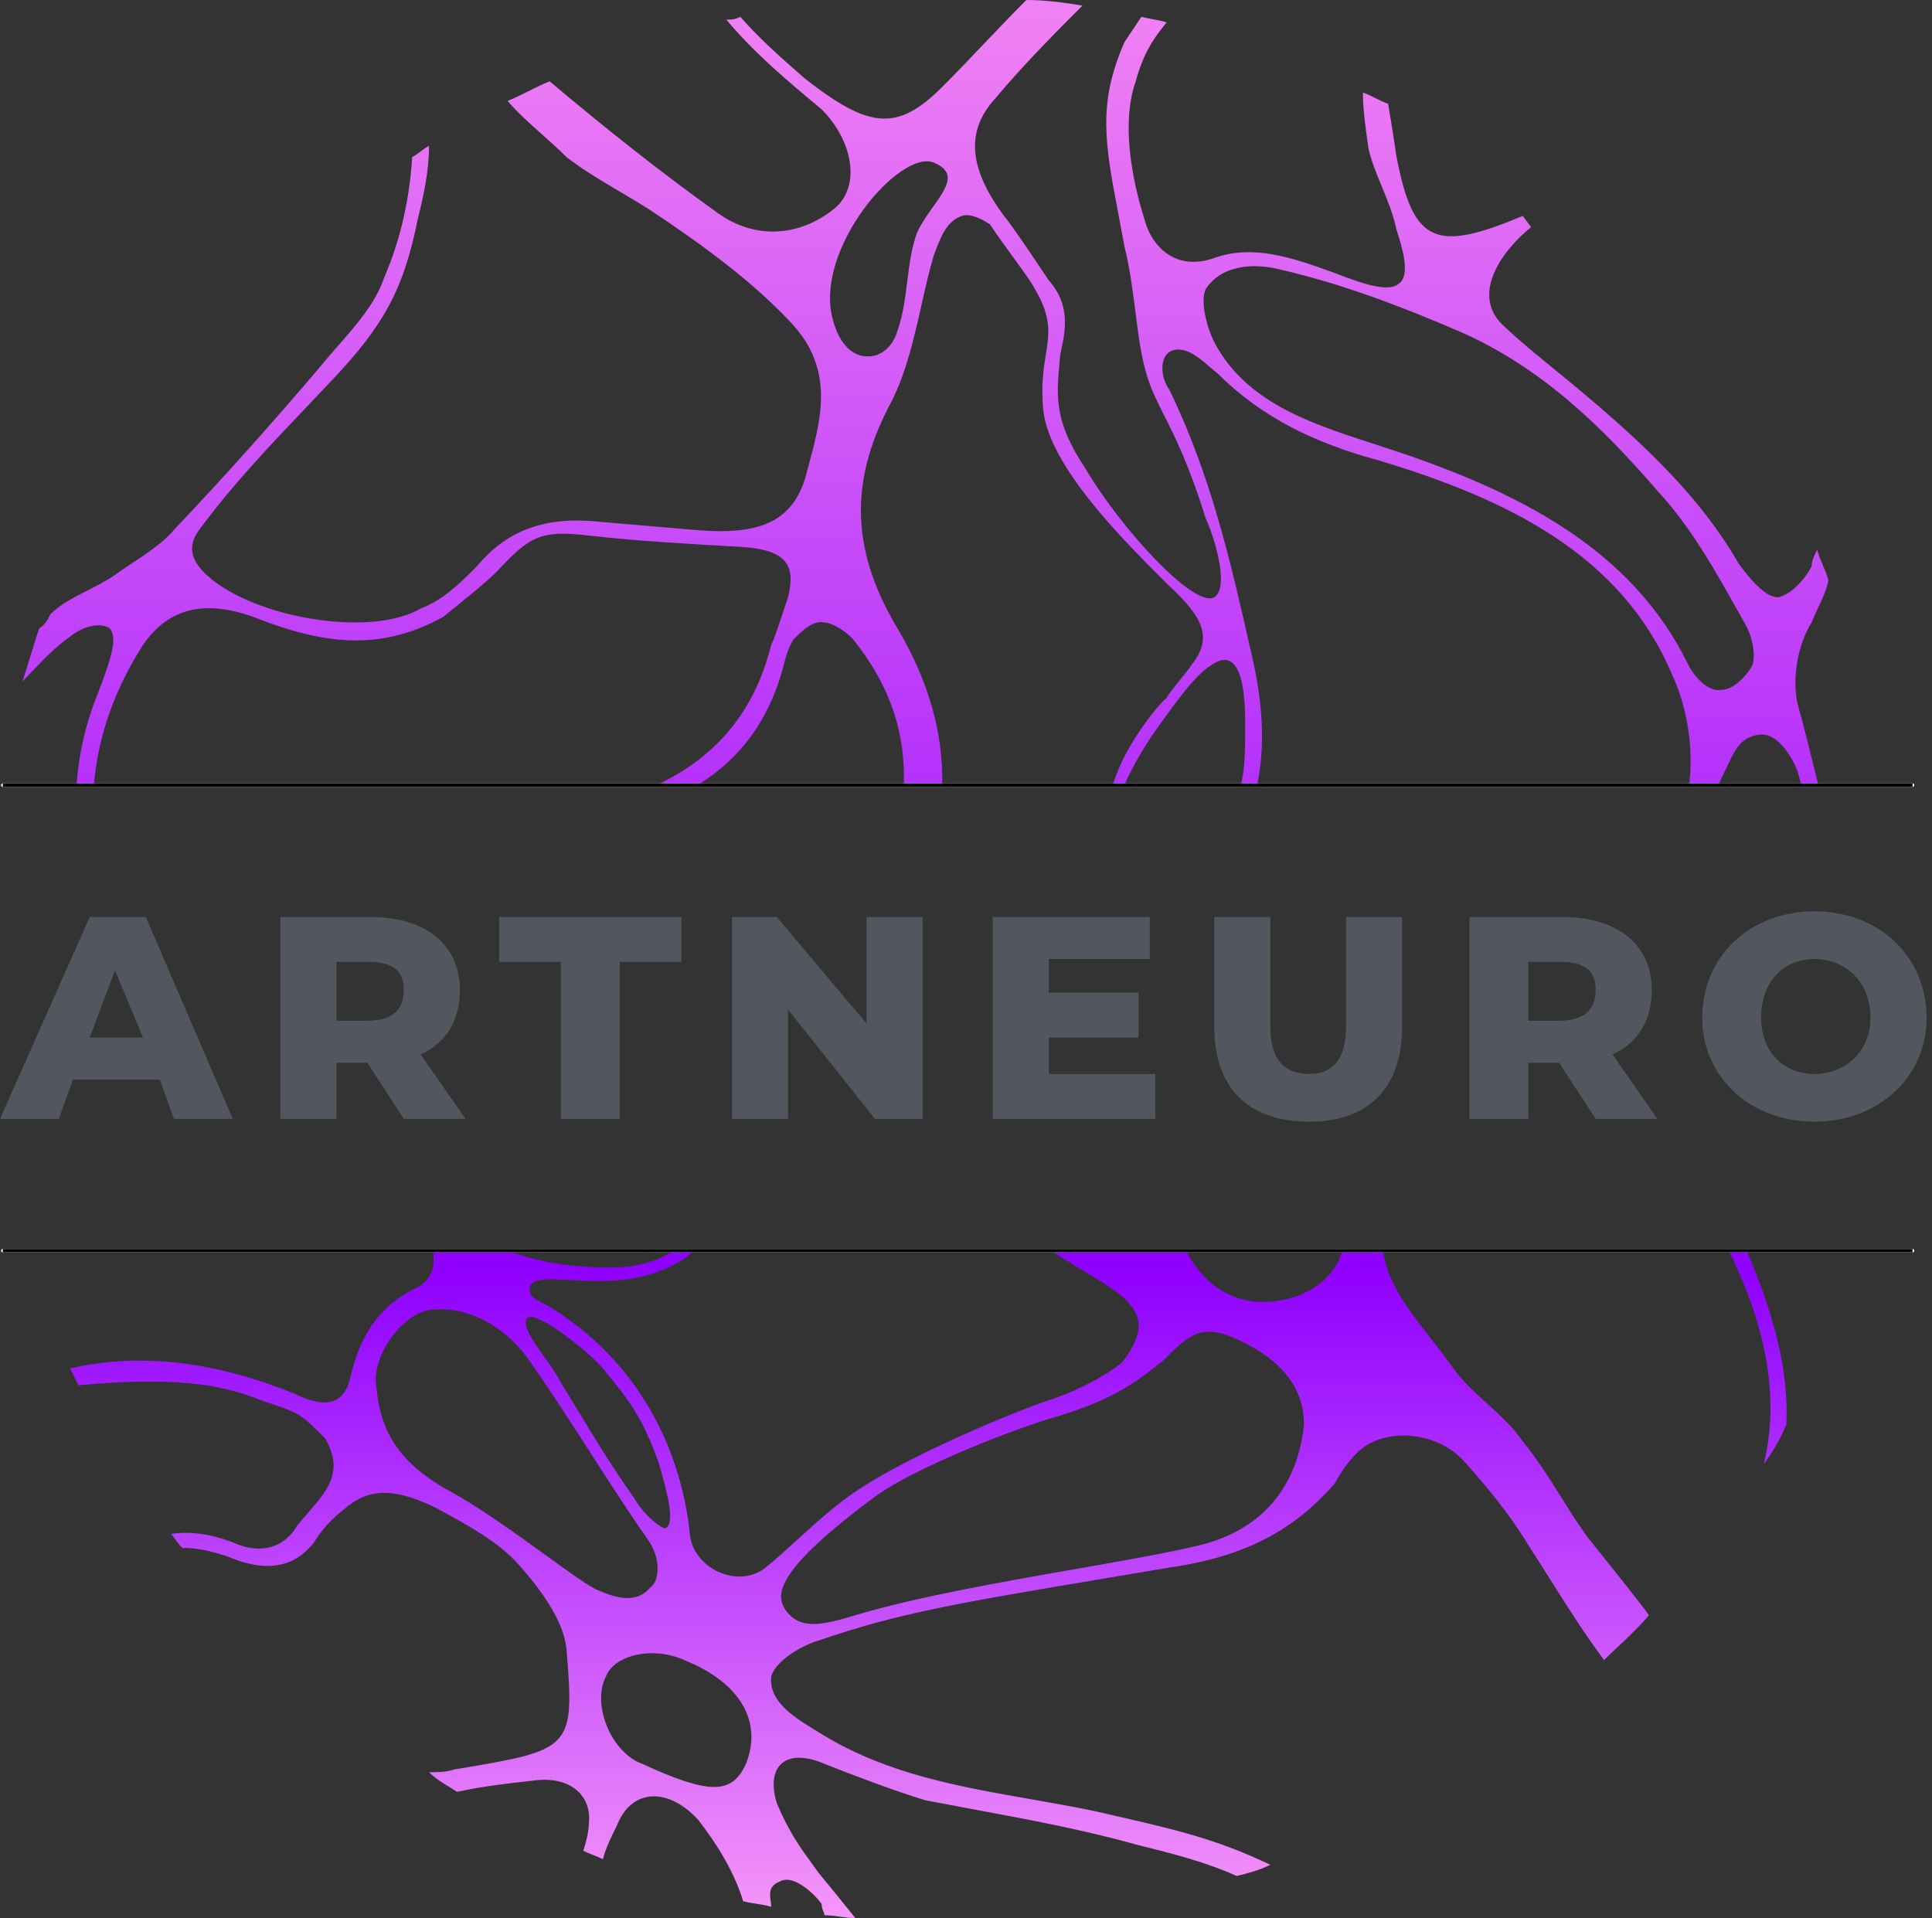 <?xml version="1.0" encoding="UTF-8"?> <svg xmlns="http://www.w3.org/2000/svg" width="279" height="277" viewBox="0 0 279 277" fill="none"><rect x="0" y="0" width="279" height="277" fill="#333333" stroke="none"/> <path fill-rule="evenodd" clip-rule="evenodd" d="M243.931 113.392H248.113C248.444 112.705 248.776 112.014 249.11 111.319C249.361 110.797 249.612 110.274 249.866 109.747C250.676 108.127 251.486 106.507 253.916 106.102C256.75 105.697 258.775 109.342 259.585 111.367C259.775 112.031 259.959 112.707 260.14 113.392H262.597C262.561 113.244 262.524 113.097 262.488 112.95C261.518 109.006 260.566 105.136 259.585 101.648C258.775 98.003 259.585 93.143 261.61 89.904C261.88 89.229 262.195 88.554 262.51 87.879C263.14 86.529 263.77 85.179 264.04 83.829C263.837 83.019 263.534 82.31 263.23 81.602C262.926 80.893 262.622 80.184 262.42 79.374C262.015 80.184 261.61 80.994 261.61 81.804C260.8 83.424 258.775 85.854 256.75 86.259C254.726 86.259 252.296 83.019 251.081 81.399C244.601 70.06 234.072 61.151 223.138 52.241C222.783 51.946 222.438 51.659 222.099 51.379C220.117 49.735 218.388 48.301 216.658 46.572C212.609 42.117 217.063 36.042 221.113 32.803L219.898 31.183C207.344 36.447 204.104 35.232 201.674 22.678C201.269 19.844 200.864 17.414 200.459 14.984C199.852 14.781 199.244 14.478 198.637 14.174C198.03 13.87 197.422 13.566 196.815 13.364C196.815 15.794 197.22 18.629 197.625 21.463C198.008 23.187 198.753 25.002 199.518 26.863C200.371 28.939 201.248 31.073 201.674 33.208C202.484 35.638 203.699 39.687 202.079 40.902C200.581 42.401 196.309 40.779 193.112 39.566C192.854 39.468 192.602 39.373 192.36 39.282C186.691 37.258 181.021 35.233 175.351 37.257C170.897 38.877 167.252 36.852 165.632 32.803C163.202 25.513 161.987 17.414 164.012 11.744C165.227 7.289 166.847 5.265 168.467 3.24C167.785 3.012 167.23 2.913 166.588 2.797C166.087 2.707 165.532 2.607 164.822 2.43L162.392 6.075C158.47 14.989 159.571 20.763 161.549 31.138C161.817 32.546 162.102 34.04 162.392 35.638C163.166 38.735 163.571 41.924 163.959 44.985C164.382 48.328 164.786 51.518 165.632 54.266C166.267 56.331 167.09 57.96 168.099 59.959C169.662 63.056 171.675 67.043 174.136 74.919C174.946 76.54 177.781 84.639 175.351 86.259C172.516 87.879 161.987 76.539 156.723 67.63C152.268 60.948 152.577 57.328 152.972 52.716C153.008 52.297 153.044 51.87 153.078 51.431C153.131 51.11 153.206 50.752 153.288 50.366C153.819 47.829 154.62 44.011 151.458 40.497L151.456 40.493C150.638 39.267 145.788 31.992 144.979 31.183C140.524 25.108 138.904 19.439 143.764 14.174C147.813 9.314 153.078 4.05 156.318 0.81C153.888 0.405 151.053 0 148.218 0C145.938 2.28 143.87 4.454 141.851 6.577C139.926 8.6 138.046 10.577 136.069 12.554C129.59 19.034 125.54 18.629 116.226 11.339C112.986 8.504 109.746 5.67 106.911 2.43C106.101 2.835 105.696 2.835 104.886 2.835C108.936 7.694 113.796 11.744 118.655 15.794C123.11 20.248 124.325 26.728 120.68 29.968C115.821 34.018 109.341 34.828 103.671 30.778C95.167 24.703 87.068 18.224 79.373 11.744C78.361 12.149 77.348 12.655 76.336 13.162C75.323 13.668 74.311 14.174 73.299 14.579C74.745 16.267 76.479 17.811 78.243 19.382C79.442 20.45 80.656 21.531 81.803 22.678C84.164 24.515 86.695 26.011 89.396 27.608C90.865 28.477 92.383 29.374 93.952 30.373C101.242 35.232 108.531 40.497 114.201 46.572C120.55 53.295 118.632 60.362 116.707 67.456C116.545 68.054 116.383 68.652 116.226 69.25C114.201 75.325 109.746 77.349 100.432 76.539C98.003 76.337 95.675 76.135 93.347 75.932C91.018 75.73 88.689 75.527 86.258 75.325C78.158 74.515 72.894 76.945 68.844 81.804C66.414 84.234 63.984 86.664 60.745 87.879C53.86 91.928 38.066 89.499 30.777 83.829C28.752 82.209 26.322 79.779 28.752 76.539C33.531 70.053 38.886 64.43 44.574 58.458C45.633 57.345 46.705 56.221 47.785 55.076C55.48 46.977 58.315 41.712 60.34 31.588C61.15 28.348 61.959 24.703 61.959 21.058C61.554 21.261 61.149 21.565 60.744 21.869C60.34 22.172 59.935 22.476 59.53 22.678C59.125 28.753 57.91 34.422 55.48 40.092C54.274 43.711 51.495 46.881 48.817 49.936C47.899 50.984 46.993 52.017 46.166 53.051C39.281 61.151 32.397 68.845 25.107 76.539C23.622 78.322 21.265 79.887 18.995 81.393C18.171 81.94 17.358 82.48 16.603 83.019C15.435 83.853 14.062 84.549 12.68 85.25C10.707 86.251 8.718 87.26 7.288 88.689C6.883 89.499 6.479 90.308 5.669 90.713C5.263 91.929 4.858 93.246 4.453 94.562C4.048 95.878 3.644 97.193 3.239 98.408C3.733 97.914 4.227 97.395 4.733 96.865C6.3 95.221 7.98 93.459 10.123 91.928C12.148 90.308 14.578 89.904 15.793 90.713C17.008 91.928 16.198 94.763 14.173 100.028C12.381 104.447 11.365 108.902 11.05 113.392H13.549C14.153 106.343 16.529 99.575 20.652 93.143C24.297 87.879 29.562 86.259 37.661 89.499C48.191 93.548 55.885 93.548 63.984 89.094L63.988 89.091C66.014 87.47 70.06 84.233 71.679 82.614C76.538 77.349 78.158 76.539 85.043 77.349C92.33 78.159 99.618 78.564 106.905 78.969L106.911 78.969C113.391 79.374 115.011 81.399 113.796 86.259L112.581 89.904C112.176 91.118 111.771 92.334 111.366 93.143C109.007 102.58 103.641 109.226 94.799 113.392H100.714C106.95 109.567 110.895 104.105 112.986 96.788C113.391 95.168 113.796 93.548 114.606 92.333C115.821 91.118 117.441 89.499 119.06 89.904C120.275 89.904 122.705 91.523 123.515 92.738C129.124 99.876 130.72 106.694 130.527 113.392H136.057C136.252 105.923 134.096 98.318 129.59 90.713C122.3 78.564 123.11 68.44 128.78 57.911C130.915 53.639 131.995 48.84 133.063 44.092C133.615 41.638 134.164 39.198 134.854 36.852C134.947 36.62 135.04 36.378 135.135 36.129C135.871 34.205 136.752 31.9 138.904 31.183C140.119 30.778 141.739 31.588 142.954 32.398C144.019 33.996 145.24 35.672 146.344 37.187C147.757 39.127 148.978 40.802 149.433 41.712C151.876 45.864 151.519 48.101 151.029 51.177C150.707 53.202 150.327 55.59 150.648 59.126C151.421 67.242 162.152 77.94 168.059 83.828C168.341 84.109 168.613 84.38 168.872 84.639C174.136 89.499 174.946 92.333 172.112 95.978C171.774 96.484 171.085 97.342 170.396 98.2C169.431 99.401 168.467 100.602 168.467 100.838C168.062 100.838 163.607 106.102 161.582 110.962C161.326 111.561 161.015 112.395 160.657 113.392H162.379C163.208 111.462 164.451 109.088 166.442 106.102C171.302 99.218 173.326 96.788 175.756 95.573C179.917 93.682 179.838 102.391 179.81 105.527C179.808 105.749 179.806 105.942 179.806 106.102C179.806 109.026 179.723 111.208 179.186 113.392H181.543C182.788 107.475 182.325 100.981 180.616 93.953C177.781 81.399 174.946 68.845 168.872 56.291C167.657 54.671 167.252 51.431 169.277 50.621C171.217 49.975 173.157 51.652 174.685 52.973C175.071 53.306 175.43 53.616 175.756 53.861C182.236 60.341 189.93 63.986 198.84 66.415C217.873 72.085 234.072 80.184 241.362 97.193C243.719 102.203 244.576 108.071 243.931 113.392ZM248.651 99.623C250.271 99.623 252.296 97.598 253.106 95.978C253.511 94.358 253.106 91.928 251.891 89.904C251.564 89.322 251.237 88.738 250.909 88.151C247.579 82.199 244.129 76.031 239.337 70.87C231.642 61.961 222.733 53.051 210.584 47.787C202.079 44.142 193.575 40.902 184.666 38.877C181.426 38.067 176.566 38.067 174.136 41.712C173.326 43.332 174.136 46.977 175.351 49.407C179.853 58.034 189.219 61.102 197.334 63.761C197.98 63.972 198.618 64.181 199.245 64.39C219.493 70.87 235.692 79.374 243.791 95.978C244.601 97.598 246.626 100.028 248.651 99.623ZM134.746 29.864C136.689 27.128 138.264 24.909 134.854 23.488C129.995 21.463 117.441 36.042 120.275 46.167C120.68 47.787 121.895 51.026 124.73 51.431C127.565 51.836 129.185 49.407 129.59 47.787C130.4 45.559 130.703 43.129 131.007 40.699C131.311 38.27 131.614 35.84 132.424 33.613C133.028 32.284 133.921 31.027 134.746 29.864Z" fill="url(#paint0_linear_348_102)"></path> <path d="M252.24 180.617H249.662C254.787 191.011 257.124 201.4 254.726 211.395C255.94 209.775 257.155 207.75 257.965 205.725C258.359 197.861 256.079 189.615 252.24 180.617Z" fill="url(#paint1_linear_348_102)"></path> <path fill-rule="evenodd" clip-rule="evenodd" d="M199.666 180.617H193.89C193.014 183.299 191.272 185.588 187.5 187.096C181.831 189.121 176.161 187.906 172.516 182.642C172.049 181.987 171.646 181.31 171.288 180.617H151.749C153.901 181.99 156.112 183.328 158.343 184.667C165.227 188.716 166.037 191.551 161.987 196.816C159.962 198.436 155.913 200.865 150.648 202.485C141.739 205.725 130.4 210.99 124.73 214.634C121.306 216.742 118.053 219.705 115.083 222.411C113.487 223.866 111.972 225.246 110.556 226.379C106.506 229.618 100.027 226.379 99.622 221.519C98.407 209.775 92.737 198.031 81.803 190.336C80.314 189.219 79.167 188.616 78.323 188.172C77.331 187.65 76.757 187.348 76.538 186.692C76.054 184.512 78.611 184.649 82.389 184.852C84.93 184.989 88.024 185.155 91.117 184.667C95.105 183.979 98.065 182.545 100.315 180.617H97.328C94.921 182.169 91.865 183.047 88.283 183.047C83.234 183.047 78.066 182.452 73.36 180.617H62.511C62.914 182.867 62.303 184.825 60.34 185.882C54.265 188.716 51.835 193.576 50.62 198.841C49.81 202.485 47.381 203.7 42.521 201.271C31.587 196.816 20.652 195.196 10.123 197.626L11.338 200.055C27.771 198.527 33.385 200.605 37.709 202.205C37.967 202.3 38.22 202.394 38.471 202.485C43.331 204.105 43.331 204.105 46.976 207.75C49.694 212.508 47.28 215.269 44.518 218.427C43.989 219.033 43.447 219.653 42.926 220.304C41.306 223.139 38.066 224.759 33.612 222.734C30.372 221.519 27.537 221.114 24.702 221.519C24.87 221.687 25.038 221.924 25.234 222.202C25.512 222.595 25.848 223.069 26.322 223.544C28.347 223.544 30.372 223.949 32.802 224.759C38.471 227.189 42.521 226.379 45.356 222.734C46.571 220.709 48.191 219.089 49.81 217.874C53.455 214.634 57.505 215.04 63.174 217.874C67.629 220.304 72.084 222.734 74.918 225.974C78.158 229.618 81.398 234.073 81.803 238.123C83.012 252.636 82.617 252.701 65.835 255.498L65.604 255.537C64.389 255.941 63.174 255.941 61.959 255.941C62.84 256.822 63.934 257.49 64.932 258.1C65.311 258.331 65.675 258.554 66.009 258.776C69.652 257.967 73.295 257.562 76.938 257.157L76.943 257.156C82.613 256.347 85.448 259.586 85.043 263.231C85.043 264.446 84.638 266.066 84.233 267.281C84.638 267.483 85.144 267.686 85.651 267.888C86.157 268.091 86.663 268.293 87.068 268.496C87.473 266.876 88.282 265.256 89.093 263.636C91.117 258.371 96.382 257.966 100.837 262.826C103.671 266.471 106.101 270.52 107.316 274.57C108.059 274.756 108.717 274.856 109.329 274.95C110.051 275.06 110.708 275.161 111.366 275.38C111.366 275.116 111.328 274.834 111.289 274.544C111.148 273.5 110.995 272.37 112.581 271.735C114.606 270.52 117.845 273.76 118.655 274.975C118.655 275.45 118.794 275.785 118.909 276.063C118.991 276.26 119.06 276.427 119.06 276.595C119.87 276.595 120.579 276.696 121.288 276.798C121.996 276.899 122.705 277 123.515 277L123.513 276.997C121.894 274.973 120.274 272.949 118.25 270.52C117.961 270.116 117.672 269.719 117.383 269.322C115.647 266.942 113.912 264.562 112.176 260.396C110.556 255.132 113.391 252.297 119.06 254.727C123.11 256.347 129.59 258.776 133.639 259.991C135.887 260.424 138.117 260.837 140.332 261.249C148.492 262.763 156.454 264.241 164.417 266.471C169.277 267.686 174.136 268.901 178.591 270.925C180.211 270.521 181.831 270.115 183.451 269.306C175.612 265.573 169.837 264.248 160.736 262.161C159.963 261.984 159.167 261.801 158.343 261.611C155.181 260.94 151.997 260.383 148.817 259.827C138.555 258.03 128.335 256.242 119.06 250.677C118.714 250.46 118.348 250.239 117.973 250.011C114.841 248.113 111.004 245.789 111.366 242.172C111.771 240.148 115.416 237.718 118.25 236.908C129.792 232.941 138.121 231.543 160.115 227.852C162.817 227.398 165.726 226.91 168.872 226.379C180.211 224.759 187.095 220.709 192.765 214.23C193.575 212.61 194.79 210.99 196.005 209.775C199.649 206.13 207.344 206.535 211.394 210.99C215.038 215.04 218.278 219.089 220.708 223.139C222.053 225.217 223.176 227 224.211 228.644C226.607 232.445 228.532 235.502 231.642 239.743C232.303 239.082 233.007 238.421 233.726 237.746C235.21 236.353 236.758 234.9 238.122 233.263C237.313 232.049 232.461 225.985 229.221 221.935L229.212 221.924C227.852 220.053 226.634 218.11 225.409 216.156C223.717 213.458 222.012 210.738 219.898 208.155C218.592 206.196 216.702 204.472 214.792 202.73C213.148 201.23 211.49 199.717 210.179 198.031C209.137 196.526 207.964 195.022 206.79 193.518C203.856 189.758 200.922 185.997 200.054 182.237C199.914 181.692 199.785 181.152 199.666 180.617ZM155.3 226.598C162.279 225.378 168.687 224.259 173.326 223.139C183.046 220.709 187.5 213.825 188.31 205.725C188.31 200.461 185.071 196.411 178.996 193.576C173.576 190.866 171.487 192.967 168.484 195.987C168.345 196.127 168.205 196.268 168.062 196.411C163.607 200.056 159.962 202.485 151.458 204.915C143.764 207.345 132.019 212.205 126.755 215.849C111.366 227.189 112.176 230.428 113.391 232.453C115.416 235.288 118.25 234.883 123.515 233.263C132.58 230.568 144.61 228.466 155.3 226.598ZM92.737 254.727C102.457 259.181 105.696 259.181 107.721 254.727C110.151 248.652 106.911 242.982 98.812 239.743C94.357 237.718 88.688 238.933 87.473 242.172C85.448 246.222 88.283 253.107 92.737 254.727ZM87.068 197.626C85.043 195.196 77.348 189.121 76.133 190.336C75.344 191.388 76.947 193.637 78.611 195.971C79.51 197.23 80.425 198.515 80.993 199.651C81.745 200.873 82.497 202.116 83.259 203.377C85.781 207.547 88.413 211.901 91.522 216.254C93.142 219.089 95.572 220.709 95.977 220.709C97.717 220.361 96.167 214.927 95.44 212.379C95.321 211.962 95.224 211.622 95.167 211.395C92.765 204.588 90.758 202.136 87.191 197.776L87.068 197.626ZM54.265 199.246C54.67 205.725 56.695 210.585 64.389 215.04C68.804 217.363 74.419 221.42 78.938 224.685C82.296 227.111 85.049 229.101 86.258 229.618C89.093 230.833 91.927 231.643 93.952 229.213C95.167 228.403 95.572 225.164 93.547 222.329C90.712 218.279 87.979 214.027 85.245 209.775C82.512 205.523 79.778 201.27 76.943 197.221C73.299 191.551 67.629 188.716 62.769 189.121C58.72 189.121 54.265 194.791 54.265 199.246Z" fill="url(#paint2_linear_348_102)"></path> <path d="M276.19 180.617H0.405" stroke="white" stroke-width="0.5" stroke-miterlimit="10" stroke-linecap="round" stroke-linejoin="round"></path> <path d="M276.19 180.617H0.405" stroke="black" stroke-width="0.48" stroke-miterlimit="10"></path> <path d="M0.405 113.392H276.19" stroke="white" stroke-width="0.5" stroke-miterlimit="10" stroke-linecap="round" stroke-linejoin="round"></path> <path d="M0.405 113.392H276.19" stroke="black" stroke-width="0.48" stroke-miterlimit="10"></path> <path d="M20.654 149.84L16.604 140.12L12.959 149.84H20.654ZM23.083 155.914H10.529L8.504 161.584H0L12.959 132.426H21.058L33.613 161.584H25.108L23.083 155.914Z" fill="#52565F"></path> <path d="M53.051 138.905H48.596V147.41H53.051C56.695 147.41 58.315 145.79 58.315 142.955C58.315 140.12 56.695 138.905 53.051 138.905ZM53.051 153.484H48.596V161.584H40.497V132.426H53.456C61.555 132.426 66.415 136.476 66.415 142.955C66.415 147.41 64.39 150.65 60.745 152.269L67.225 161.584H58.315L53.051 153.484Z" fill="#52565F"></path> <path d="M80.995 138.905H72.085V132.426H98.409V138.905H89.499V161.584H80.995V138.905Z" fill="#52565F"></path> <path d="M133.235 132.426V161.584H126.35L113.796 145.79V161.584H105.697V132.426H112.176L125.135 147.815V132.426H133.235Z" fill="#52565F"></path> <path d="M166.848 155.104V161.584H143.36V132.426H166.038V138.5H151.459V143.36H164.418V149.84H151.459V155.104H166.848Z" fill="#52565F"></path> <path d="M175.352 148.22V132.426H183.451V148.22C183.451 153.079 185.476 155.104 189.121 155.104C192.361 155.104 194.386 153.079 194.386 148.22V132.426H202.485V148.22C202.485 157.129 197.625 161.989 189.121 161.989C180.212 161.989 175.352 157.129 175.352 148.22Z" fill="#52565F"></path> <path d="M225.164 138.905H220.709V147.41H225.164C228.808 147.41 230.428 145.79 230.428 142.955C230.428 140.12 228.808 138.905 225.164 138.905ZM225.164 153.484H220.709V161.584H212.205V132.426H225.569C233.668 132.426 238.528 136.476 238.528 142.955C238.528 147.41 236.503 150.65 232.858 152.269L239.338 161.584H230.428L225.164 153.484Z" fill="#52565F"></path> <path d="M270.117 147.004C270.117 141.74 266.472 138.5 262.018 138.5C257.563 138.5 254.323 141.74 254.323 147.004C254.323 151.864 257.563 155.104 262.018 155.104C266.472 155.104 270.117 151.864 270.117 147.004ZM245.819 147.004C245.819 138.095 252.703 131.616 262.018 131.616C271.332 131.616 278.217 138.095 278.217 147.004C278.217 155.509 271.332 161.988 262.018 161.988C252.703 161.988 245.819 155.509 245.819 147.004Z" fill="#52565F"></path> <defs> <linearGradient id="paint0_linear_348_102" x1="133.639" y1="0" x2="133.639" y2="277" gradientUnits="userSpaceOnUse"> <stop stop-color="#F182F4"></stop> <stop offset="0.661" stop-color="#8F00FF"></stop> <stop offset="1" stop-color="#F696F9"></stop> </linearGradient> <linearGradient id="paint1_linear_348_102" x1="133.639" y1="0" x2="133.639" y2="277" gradientUnits="userSpaceOnUse"> <stop stop-color="#F182F4"></stop> <stop offset="0.661" stop-color="#8F00FF"></stop> <stop offset="1" stop-color="#F696F9"></stop> </linearGradient> <linearGradient id="paint2_linear_348_102" x1="133.639" y1="0" x2="133.639" y2="277" gradientUnits="userSpaceOnUse"> <stop stop-color="#F182F4"></stop> <stop offset="0.661" stop-color="#8F00FF"></stop> <stop offset="1" stop-color="#F696F9"></stop> </linearGradient> </defs> </svg> 